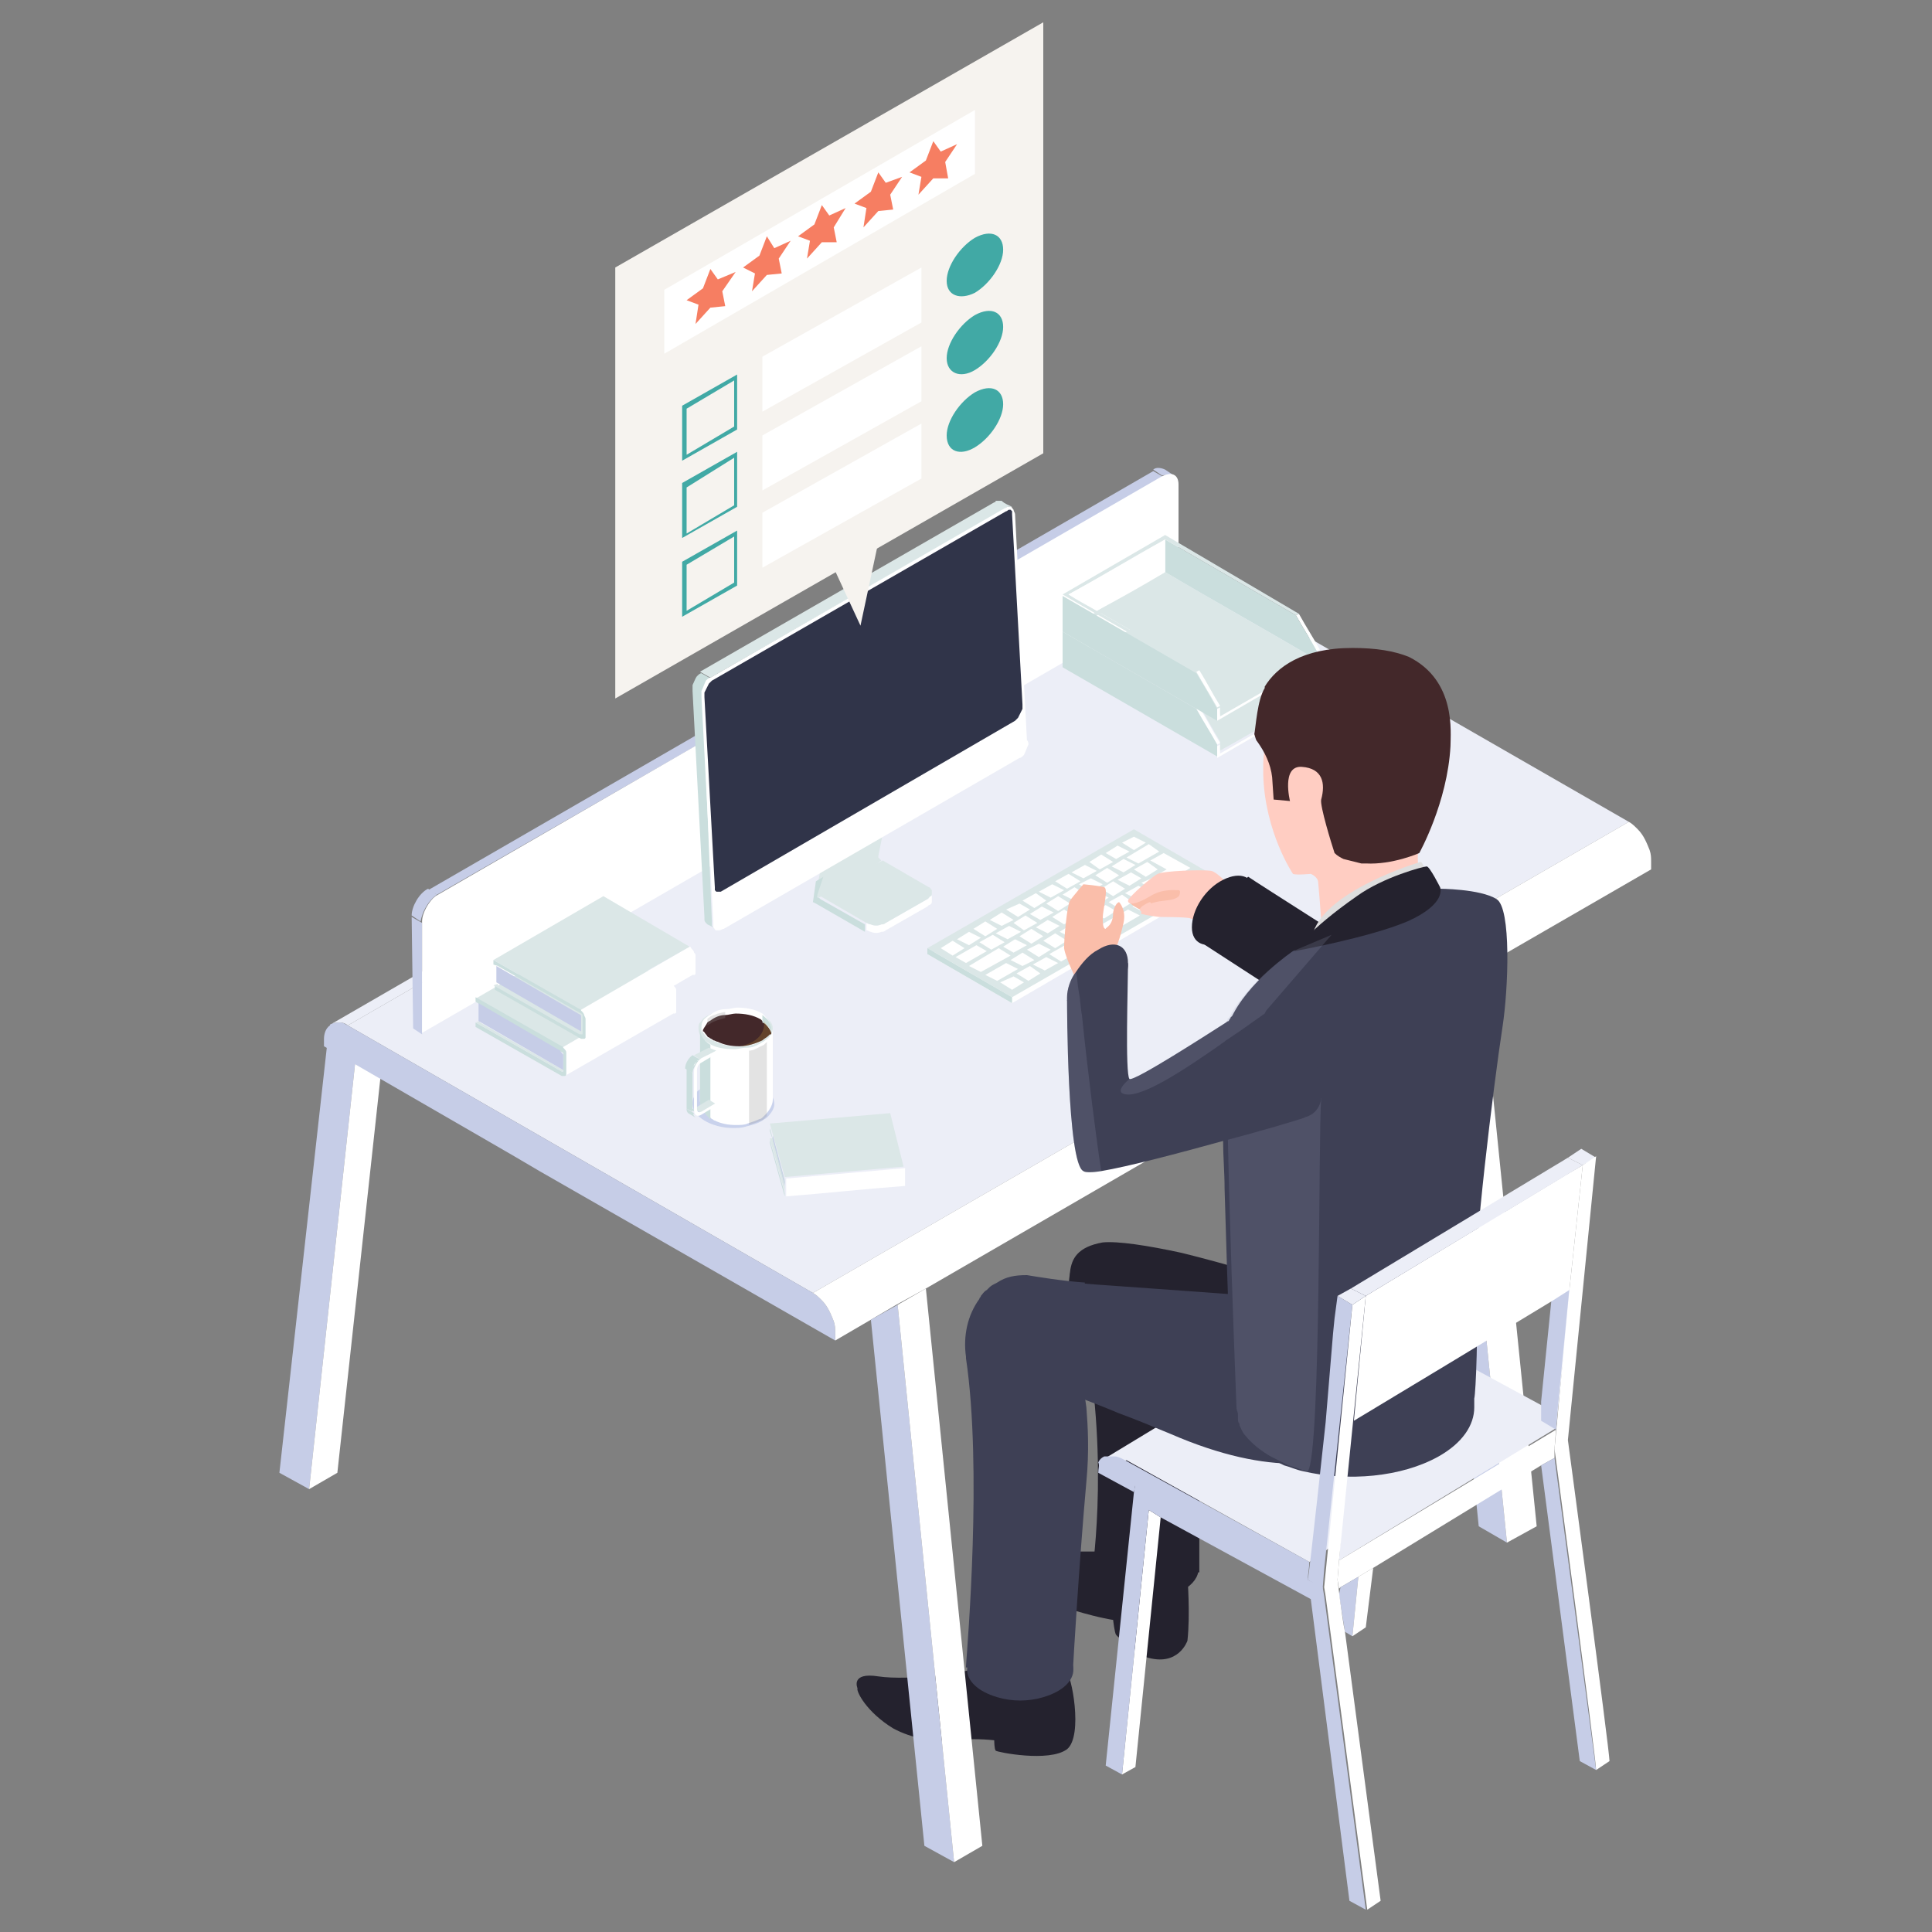 <?xml version="1.0" encoding="utf-8"?>
<!-- Generator: Adobe Illustrator 25.2.0, SVG Export Plug-In . SVG Version: 6.00 Build 0)  -->
<svg version="1.1" id="business" xmlns="http://www.w3.org/2000/svg" xmlns:xlink="http://www.w3.org/1999/xlink" x="0px" y="0px"
	 viewBox="0 0 130 130" style="enable-background:new 0 0 130 130;" xml:space="preserve">
<rect x="0" y="0" width="130" height="130" fill="#808080" stroke="none"/>
<style type="text/css">
	.st0{fill:#F6F3EF;}
	.st1{fill:#41A9A5;}
	.st2{fill:#FFFFFF;}
	.st3{fill:#F67E62;}
	.st4{fill:#ECEEF7;}
	.st5{fill:#DBE7E7;}
	.st6{fill:#CADEDD;}
	.st7{fill:#C6CDE7;}
	.st8{enable-background:new    ;}
	.st9{fill:#303449;}
	.st10{opacity:0.15;fill:#002FAE;}
	.st11{fill:#43282A;}
	.st12{opacity:0.25;fill:#C59637;}
	.st13{opacity:0.25;fill:#909090;}
	.st14{fill:#FABEAA;}
	.st15{fill:#FFCDC2;}
	.st16{fill:#24222E;}
	.st17{fill:#3E4055;}
	.st18{fill:#DEDEDE;}
	.st19{opacity:0.184;fill:#9B9DBC;}
</style>
<g>
	<g>
		<g>
			<polygon class="st0" points="41.4,47 70.2,30.5 70.2,1.5 41.4,18 			"/>
			<g>
				<path class="st1" d="M65.6,19.7L65.6,19.7c1-0.6,1.9-1.9,1.9-2.9l0,0c0-1-0.8-1.4-1.9-0.8l0,0c-1,0.6-1.9,1.9-1.9,2.9l0,0
					C63.7,19.9,64.6,20.2,65.6,19.7z"/>
				<path class="st1" d="M49.4,25.6v3.1l-3.2,1.9v-3.1L49.4,25.6L49.4,25.6z M49.6,25.2l-3.7,2.1V31l3.7-2.1V25.2L49.6,25.2z"/>
				<polygon class="st2" points="51.3,27.7 62,21.7 62,18 51.3,24 				"/>
			</g>
			<g>
				<path class="st1" d="M65.6,24.9L65.6,24.9c1-0.6,1.9-1.9,1.9-2.9l0,0c0-1-0.8-1.4-1.9-0.8l0,0c-1,0.6-1.9,1.9-1.9,2.9v0
					C63.7,25.1,64.6,25.5,65.6,24.9z"/>
				<path class="st1" d="M49.4,30.8V34l-3.2,1.9v-3.1L49.4,30.8L49.4,30.8z M49.6,30.4l-3.7,2.1v3.7l3.7-2.1V30.4L49.6,30.4z"/>
				<polygon class="st2" points="51.3,33 62,27 62,23.3 51.3,29.3 				"/>
			</g>
			<g>
				<path class="st1" d="M65.6,30.1L65.6,30.1c1-0.6,1.9-1.9,1.9-2.9l0,0c0-1-0.8-1.4-1.9-0.8l0,0c-1,0.6-1.9,1.9-1.9,2.9l0,0
					C63.7,30.4,64.6,30.7,65.6,30.1z"/>
				<path class="st1" d="M49.4,36.1v3.1l-3.2,1.9v-3.1L49.4,36.1L49.4,36.1z M49.6,35.7l-3.7,2.1v3.7l3.7-2.1V35.7L49.6,35.7z"/>
				<polygon class="st2" points="51.3,38.2 62,32.2 62,28.5 51.3,34.5 				"/>
			</g>
		</g>
		<g>
			<polygon class="st2" points="44.7,23.8 65.6,11.7 65.6,7.4 44.7,19.5 			"/>
			<g>
				<polygon class="st3" points="62.8,9.5 62.3,10.8 61.2,11.6 62,11.9 61.8,13.1 62.8,12 63.8,12 63.6,10.9 64.4,9.7 63.3,10.2 
									"/>
				<polygon class="st3" points="59.1,11.6 58.6,12.9 57.5,13.7 58.3,14 58.1,15.3 59.1,14.2 60.1,14.1 59.9,13.1 60.7,11.9 
					59.6,12.3 				"/>
				<polygon class="st3" points="55.3,13.8 54.8,15.1 53.7,15.9 54.5,16.2 54.3,17.4 55.3,16.3 56.3,16.3 56.1,15.3 56.9,14 
					55.8,14.5 				"/>
				<polygon class="st3" points="51.6,15.9 51.1,17.2 50,18 50.8,18.4 50.6,19.6 51.6,18.5 52.6,18.4 52.4,17.4 53.2,16.2 
					52.1,16.7 				"/>
				<polygon class="st3" points="47.8,18.1 47.3,19.4 46.2,20.2 47,20.5 46.8,21.8 47.8,20.7 48.8,20.6 48.6,19.6 49.5,18.3 
					48.3,18.8 				"/>
			</g>
		</g>
	</g>
	<polygon class="st4" points="23.4,69 54.7,87 109.6,55.3 78.3,37.3 	"/>
	<g>
		<polygon class="st2" points="62.4,64.2 82,59.1 82,59.4 68.1,67.5 		"/>
		<polygon class="st5" points="62.4,63.8 76.3,55.8 82,59.1 68.1,67.1 		"/>
		<g>
			<polygon class="st2" points="77.1,56.7 76.3,57.2 75.5,56.7 76.3,56.3 			"/>
		</g>
		<g>
			<polygon class="st2" points="76,57.3 75.1,57.8 74.4,57.4 75.2,56.9 			"/>
		</g>
		<g>
			<polygon class="st2" points="74.9,58 74,58.5 73.3,58 74.1,57.5 			"/>
		</g>
		<g>
			<polygon class="st2" points="73.8,58.6 72.9,59.1 72.1,58.7 73,58.2 			"/>
		</g>
		<g>
			<polygon class="st2" points="72.7,59.3 71.8,59.8 71,59.3 71.9,58.8 			"/>
		</g>
		<g>
			<polygon class="st2" points="71.6,59.9 70.7,60.4 69.9,60 70.8,59.5 			"/>
		</g>
		<g>
			<polygon class="st2" points="70.4,60.6 69.6,61.1 68.8,60.6 69.7,60.1 			"/>
		</g>
		<g>
			<polygon class="st2" points="69.3,61.2 68.5,61.7 67.7,61.2 68.6,60.8 			"/>
		</g>
		<g>
			<polygon class="st2" points="68.2,61.9 67.4,62.3 66.6,61.9 67.4,61.4 			"/>
		</g>
		<g>
			<polygon class="st2" points="67.1,62.5 66.3,63 65.5,62.5 66.3,62 			"/>
		</g>
		<g>
			<polygon class="st2" points="66,63.1 65.2,63.6 64.4,63.2 65.2,62.7 			"/>
		</g>
		<g>
			<polygon class="st2" points="64.9,63.8 64.1,64.3 63.3,63.8 64.1,63.3 			"/>
		</g>
		<g>
			<polygon class="st2" points="78,57.3 76.6,58.1 75.8,57.7 77.3,56.8 			"/>
		</g>
		<g>
			<polygon class="st2" points="76.4,58.2 75.6,58.7 74.8,58.3 75.6,57.8 			"/>
		</g>
		<g>
			<polygon class="st2" points="75.3,58.9 74.5,59.4 73.7,58.9 74.5,58.4 			"/>
		</g>
		<g>
			<polygon class="st2" points="74.2,59.5 73.4,60 72.6,59.5 73.4,59.1 			"/>
		</g>
		<g>
			<polygon class="st2" points="73.1,60.2 72.3,60.6 71.5,60.2 72.3,59.7 			"/>
		</g>
		<g>
			<polygon class="st2" points="72,60.8 71.2,61.3 70.4,60.8 71.2,60.3 			"/>
		</g>
		<g>
			<polygon class="st2" points="70.9,61.4 70,61.9 69.3,61.5 70.1,61 			"/>
		</g>
		<g>
			<polygon class="st2" points="69.8,62.1 68.9,62.6 68.2,62.1 69,61.6 			"/>
		</g>
		<g>
			<polygon class="st2" points="68.7,62.7 67.8,63.2 67,62.8 67.9,62.3 			"/>
		</g>
		<g>
			<polygon class="st2" points="67.6,63.4 66.7,63.9 65.9,63.4 66.8,62.9 			"/>
		</g>
		<g>
			<polygon class="st2" points="77.9,58.5 77.1,59 76.3,58.5 77.2,58 			"/>
		</g>
		<g>
			<polygon class="st2" points="80.1,58.4 78.6,59.3 77.8,58.9 78.5,58.5 77.4,57.9 78.3,57.4 			"/>
		</g>
		<g>
			<polygon class="st2" points="81.1,59 80.3,59.5 79.5,59.1 80.3,58.6 			"/>
		</g>
		<g>
			<polygon class="st2" points="78.5,59.4 77.6,59.9 76.8,59.4 77.7,59 			"/>
		</g>
		<g>
			<polygon class="st2" points="80,59.7 79.2,60.2 78.4,59.7 79.2,59.2 			"/>
		</g>
		<g>
			<polygon class="st2" points="76.8,59.1 76,59.6 75.2,59.2 76.1,58.7 			"/>
		</g>
		<g>
			<polygon class="st2" points="77.4,60 76.5,60.5 75.7,60.1 76.6,59.6 			"/>
		</g>
		<g>
			<polygon class="st2" points="78.9,60.3 78.1,60.8 77.3,60.3 78.1,59.9 			"/>
		</g>
		<g>
			<polygon class="st2" points="75.7,59.8 74.9,60.3 74.1,59.8 74.9,59.3 			"/>
		</g>
		<g>
			<polygon class="st2" points="76.2,60.7 75.4,61.2 74.6,60.7 75.5,60.2 			"/>
		</g>
		<g>
			<polygon class="st2" points="77.8,61 77,61.4 76.2,61 77,60.5 			"/>
		</g>
		<g>
			<polygon class="st2" points="74.6,60.4 73.8,60.9 73,60.4 73.8,60 			"/>
		</g>
		<g>
			<polygon class="st2" points="73.5,61.1 72.7,61.5 71.9,61.1 72.7,60.6 			"/>
		</g>
		<g>
			<polygon class="st2" points="72.4,61.7 71.6,62.2 70.8,61.7 71.6,61.2 			"/>
		</g>
		<g>
			<polygon class="st2" points="71.3,62.3 70.5,62.8 69.7,62.4 70.5,61.9 			"/>
		</g>
		<g>
			<polygon class="st2" points="70.2,63 69.4,63.5 68.6,63 69.4,62.5 			"/>
		</g>
		<g>
			<polygon class="st2" points="75.1,61.3 74.3,61.8 73.5,61.4 74.4,60.9 			"/>
		</g>
		<g>
			<polygon class="st2" points="74,62 73.2,62.5 72.4,62 73.3,61.5 			"/>
		</g>
		<g>
			<polygon class="st2" points="72.9,62.6 72.1,63.1 71.3,62.7 72.1,62.2 			"/>
		</g>
		<g>
			<polygon class="st2" points="71.8,63.3 71,63.8 70.2,63.3 71,62.8 			"/>
		</g>
		<g>
			<polygon class="st2" points="70.7,63.9 69.9,64.4 69.1,63.9 69.9,63.5 			"/>
		</g>
		<g>
			<polygon class="st2" points="76.7,61.6 71.4,64.7 70.6,64.2 75.9,61.2 			"/>
		</g>
		<g>
			<polygon class="st2" points="69.1,63.6 68.2,64.1 67.5,63.7 68.3,63.2 			"/>
		</g>
		<g>
			<polygon class="st2" points="69.6,64.6 68.8,65 68,64.6 68.8,64.1 			"/>
		</g>
		<g>
			<polygon class="st2" points="71.2,64.8 70.3,65.3 69.5,64.9 70.4,64.4 			"/>
		</g>
		<g>
			<polygon class="st2" points="68,64.3 66,65.4 65.2,65 67.2,63.8 			"/>
		</g>
		<g>
			<polygon class="st2" points="68.5,65.2 67.1,66 66.3,65.6 67.7,64.8 			"/>
		</g>
		<g>
			<polygon class="st2" points="70,65.5 69.2,66 68.4,65.5 69.3,65 			"/>
		</g>
		<g>
			<polygon class="st2" points="68.9,66.1 68.1,66.6 67.3,66.1 68.2,65.7 			"/>
		</g>
		<g>
			<polygon class="st2" points="66.4,64 65,64.8 64.3,64.4 65.7,63.6 			"/>
		</g>
		<polygon class="st6" points="68.1,67.5 68.1,67.1 62.4,63.8 62.4,64.2 		"/>
	</g>
	<polygon class="st7" points="22,70.4 18.8,99.1 20.8,100.2 23.9,71.5 	"/>
	<polygon class="st2" points="23.9,71.5 20.8,100.2 22.7,99.1 25.6,72.5 	"/>
	<path class="st7" d="M21.8,69.9v0.5l10.9,6.3l1.9,1.1l1.7,1l19.9,11.4v-0.5c0-0.3,0-0.5-0.1-0.8c-0.2-0.5-0.4-1-0.8-1.4
		c-0.2-0.2-0.4-0.4-0.6-0.5L23.4,69c-0.2-0.1-0.3-0.2-0.5-0.2c-0.2,0-0.4,0-0.6,0.1c-0.1,0-0.1,0.1-0.1,0.1
		C21.9,69.2,21.8,69.6,21.8,69.9z"/>
	<path class="st4" d="M77.2,37.2C58.9,47.8,40.6,58.3,22.3,68.9c0.2-0.1,0.4-0.1,0.6-0.1c0.2,0,0.4,0.1,0.5,0.2l54.9-31.7
		c-0.1,0-0.2-0.1-0.3-0.1c-0.2-0.1-0.4-0.1-0.6-0.1C77.4,37.1,77.3,37.1,77.2,37.2z"/>
	<polygon class="st7" points="97.6,66.3 95.9,67.3 99.5,102.7 101.4,103.8 	"/>
	<polygon class="st2" points="97.6,66.3 101.4,103.8 103.4,102.7 99.6,65.2 	"/>
	<path class="st2" d="M109.6,55.3c0.2,0.1,0.4,0.3,0.6,0.5c0.4,0.4,0.6,0.9,0.8,1.4c0.1,0.3,0.1,0.5,0.1,0.8v0.5l-11.6,6.7l-2,1.1
		l-1.7,1L62.3,86.7l-2,1.1l-1.7,1l-2.4,1.4v-0.5c0-0.3,0-0.5-0.1-0.8c-0.2-0.5-0.4-1-0.8-1.4c-0.2-0.2-0.4-0.4-0.6-0.5L109.6,55.3z"
		/>
	<g>
		<g class="st8">
			<g>
				<path class="st7" d="M79,32c0,0-0.6-0.4-0.6-0.4c-0.2-0.1-0.6-0.2-0.8,0l0.6,0.4C78.4,31.9,79,32.1,79,32z"/>
			</g>
			<g>
				<polygon class="st7" points="28.4,62.1 27.7,61.7 27.8,69.2 28.4,69.6 				"/>
			</g>
			<g>
				<polygon class="st7" points="78.3,32.1 77.6,31.7 28.8,59.9 29.4,60.2 				"/>
			</g>
			<g>
				<path class="st2" d="M29.3,60.3c-0.4,0.3-0.9,1.1-0.9,1.7l0,7.5l50.9-29.4l0-7.5c0-0.7-0.5-0.9-1.2-0.5L29.3,60.3z"/>
			</g>
			<g>
				<path class="st7" d="M29.4,60.2l-0.6-0.4c-0.6,0.3-1.1,1.2-1.1,1.8l0.6,0.4C28.4,61.4,28.8,60.6,29.4,60.2z"/>
			</g>
		</g>
	</g>
	<g>
		<path class="st5" d="M68.1,34.1c-0.1,0-0.2,0-0.2,0c-0.1,0-0.2,0-0.2,0.1c0,0,0,0,0,0L47.8,45.6l-0.7-0.4l19.8-11.4
			c0,0,0.1,0,0.1-0.1c0.1,0,0.2,0,0.3,0c0,0,0.1,0,0.1,0c0,0,0,0,0,0C67.6,33.9,67.9,34,68.1,34.1z"/>
		<path class="st5" d="M59.3,57.9C59.3,57.9,59.3,58,59.3,57.9l-0.4,0.3l-3.8,2.2c0,0,0,0-0.1-0.1c0,0-0.1-0.1-0.1-0.1
			c0,0,0-0.1,0-0.1l0.3-1.5l3.7-2.2l0.5-0.3l-0.3,1.5c0,0,0,0.1,0,0.1C59.2,57.8,59.3,57.9,59.3,57.9z"/>
		<path class="st6" d="M48.2,62.5c-0.2-0.1-0.4-0.2-0.6-0.3c0,0,0,0,0,0c0,0,0,0,0,0c0,0-0.1-0.1-0.1-0.1c0,0-0.1-0.1-0.1-0.2
			c0-0.1,0-0.2,0-0.2l-0.8-15.2c0-0.1,0-0.2,0-0.4c0.1-0.2,0.2-0.5,0.3-0.6c0.1-0.1,0.2-0.2,0.3-0.2l0.7,0.4
			c-0.1,0.1-0.2,0.1-0.3,0.2c-0.2,0.2-0.3,0.4-0.3,0.7c0,0.1,0,0.2,0,0.4L47.9,62c0,0,0,0.1,0,0.1c0,0.1,0,0.1,0,0.2
			C48,62.4,48.1,62.5,48.2,62.5z"/>
		<path class="st6" d="M58.2,62.2v0.5l-3.3-1.9l0,0l-0.2-0.1c0,0,0,0,0,0c0,0,0,0,0,0c0,0,0,0,0,0c0,0,0,0,0,0c0,0,0,0,0,0
			c0,0,0,0,0,0c0,0,0,0,0,0l0.2-1.4l0.5-0.3L55,60.2c0,0,0,0.1,0,0.1c0,0.1,0,0.1,0.1,0.1c0,0,0,0,0.1,0.1L58.2,62.2z"/>
		<path class="st2" d="M62.7,60.1v0.5c0,0,0,0.1,0,0.1c0,0.1-0.1,0.2-0.2,0.2c0,0-0.1,0.1-0.1,0.1l-2.8,1.6
			c-0.1,0.1-0.2,0.1-0.3,0.1c-0.2,0.1-0.5,0.1-0.7,0c-0.1,0-0.2-0.1-0.3-0.1v-0.5c0.1,0.1,0.2,0.1,0.3,0.1c0.2,0.1,0.5,0.1,0.7,0
			c0.1,0,0.2-0.1,0.3-0.1l2.8-1.6c0.1,0,0.1-0.1,0.2-0.2c0,0,0,0,0,0C62.7,60.3,62.7,60.2,62.7,60.1z"/>
		<path class="st5" d="M62.7,60.1c0,0.1,0,0.2-0.1,0.2c0,0,0,0,0,0c-0.1,0.1-0.1,0.1-0.2,0.2l-2.8,1.6c-0.1,0.1-0.2,0.1-0.3,0.1
			c-0.2,0.1-0.5,0.1-0.7,0c-0.1,0-0.2-0.1-0.3-0.1l-3.1-1.8l3.8-2.2l0.4-0.2l3.1,1.8c0.1,0,0.1,0.1,0.2,0.2
			C62.7,60,62.7,60.1,62.7,60.1z"/>
		<path class="st2" d="M69.2,50.1c-0.1,0.2-0.2,0.5-0.3,0.7c-0.1,0.1-0.2,0.2-0.3,0.2L48.7,62.5c-0.1,0-0.2,0.1-0.3,0.1
			c-0.1,0-0.2,0-0.2,0c0,0,0,0,0,0c-0.1,0-0.1-0.1-0.2-0.2c0-0.1,0-0.1,0-0.2c0,0,0-0.1,0-0.1l-0.8-15.2c0-0.1,0-0.2,0-0.4
			c0.1-0.2,0.2-0.5,0.3-0.7c0.1-0.1,0.2-0.2,0.3-0.2l19.8-11.4c0,0,0,0,0,0c0.1,0,0.1-0.1,0.2-0.1c0.1,0,0.2,0,0.2,0c0,0,0,0,0,0
			c0.1,0,0.1,0.1,0.2,0.2c0,0.1,0.1,0.2,0.1,0.3l0.8,15.2C69.2,49.9,69.2,50,69.2,50.1z"/>
		<path class="st9" d="M48.3,60c0,0-0.1,0-0.1,0c0,0-0.1-0.1-0.1-0.1c0,0,0-0.1,0-0.1c0,0,0-0.1,0-0.1l-0.7-12.8c0-0.1,0-0.2,0-0.3
			c0.1-0.2,0.2-0.4,0.3-0.6c0.1-0.1,0.1-0.1,0.2-0.2l19.8-11.4c0.1,0,0.1-0.1,0.2-0.1c0,0,0,0,0,0c0.1,0,0.1,0,0.1,0
			c0,0,0.1,0.1,0.1,0.1c0,0.1,0,0.1,0,0.2l0.7,12.8c0,0.1,0,0.2,0,0.3c-0.1,0.2-0.2,0.4-0.3,0.6c-0.1,0.1-0.1,0.1-0.2,0.2L48.5,60
			C48.4,60,48.4,60,48.3,60L48.3,60z"/>
	</g>
	<g>
		<path class="st2" d="M88.8,46.2V47l-6.9,4v-0.8l0.2-0.1c0,0.2,0,0.4,0,0.6c2.1-1.2,4.3-2.5,6.5-3.7v-0.6L88.8,46.2z"/>
		<path class="st2" d="M88.8,46.2l-0.2,0.1c-0.5-0.9-0.9-1.5-1.4-2.4l0.2-0.1C87.9,44.6,88.3,45.3,88.8,46.2z"/>
		<path class="st6" d="M88.6,46.3v0.6c-3.4-2-6.8-3.9-10.2-5.9c0-0.7,0-1.4,0-2.2l8.8,5.1C87.7,44.8,88.1,45.4,88.6,46.3z"/>
		<path class="st5" d="M88.6,46.8c-2.2,1.2-4.3,2.5-6.5,3.7c0-0.2,0-0.4,0-0.6c-0.5-0.8-0.9-1.6-1.4-2.4c-2.3-1.3-4.6-2.7-6.9-4
			c1.5-0.9,3.1-1.8,4.6-2.6C81.8,42.9,85.2,44.9,88.6,46.8z"/>
		<path class="st5" d="M87.4,43.8l-0.2,0.1l-8.8-5.1c-2.2,1.2-4.3,2.5-6.5,3.7c0.6,0.4,1.2,0.7,1.9,1.1c2.3,1.3,4.6,2.7,6.9,4
			l-0.2,0.1l-9-5.2l6.9-4L87.4,43.8z"/>
		<path class="st2" d="M80.7,47.6c0.5,0.8,0.9,1.6,1.4,2.4l-0.2,0.1c-0.5-0.9-0.9-1.5-1.4-2.4L80.7,47.6z"/>
		<path class="st6" d="M81.9,50.1v0.8l-10.4-6v-2.4l9,5.2C81,48.6,81.4,49.2,81.9,50.1z"/>
		<path class="st2" d="M78.4,38.8c0,0.7,0,1.4,0,2.2c-1.5,0.9-3.1,1.8-4.6,2.6c-0.6-0.4-1.2-0.7-1.9-1.1
			C74.1,41.3,76.2,40,78.4,38.8z"/>
	</g>
	<g>
		<path class="st2" d="M88.8,43.7v0.8l-6.9,4v-0.8l0.2-0.1c0,0.2,0,0.4,0,0.6c2.1-1.2,4.3-2.5,6.5-3.7v-0.6L88.8,43.7z"/>
		<path class="st2" d="M88.8,43.7l-0.2,0.1c-0.5-0.9-0.9-1.5-1.4-2.4l0.2-0.1C87.9,42.2,88.3,42.8,88.8,43.7z"/>
		<path class="st6" d="M88.6,43.8v0.6c-3.4-2-6.8-3.9-10.2-5.9c0-0.7,0-1.4,0-2.2l8.8,5.1C87.7,42.3,88.1,42.9,88.6,43.8z"/>
		<path class="st5" d="M88.6,44.4c-2.2,1.2-4.3,2.5-6.5,3.7c0-0.2,0-0.4,0-0.6c-0.5-0.8-0.9-1.6-1.4-2.4c-2.3-1.3-4.6-2.7-6.9-4
			c1.5-0.9,3.1-1.8,4.6-2.6C81.8,40.5,85.2,42.4,88.6,44.4z"/>
		<path class="st5" d="M87.4,41.3l-0.2,0.1l-8.8-5.1c-2.2,1.2-4.3,2.5-6.5,3.7c0.6,0.4,1.2,0.7,1.9,1.1c2.3,1.3,4.6,2.7,6.9,4
			l-0.2,0.1l-9-5.2l6.9-4L87.4,41.3z"/>
		<path class="st2" d="M80.7,45.1c0.5,0.8,0.9,1.6,1.4,2.4l-0.2,0.1c-0.5-0.9-0.9-1.5-1.4-2.4L80.7,45.1z"/>
		<path class="st6" d="M81.9,47.7v0.8l-10.4-6v-2.4l9,5.2C81,46.1,81.4,46.8,81.9,47.7z"/>
		<path class="st2" d="M78.4,36.3c0,0.7,0,1.4,0,2.2c-1.5,0.9-3.1,1.8-4.6,2.6c-0.6-0.4-1.2-0.7-1.9-1.1
			C74.1,38.8,76.2,37.6,78.4,36.3z"/>
	</g>
	<g>
		<path class="st2" d="M45.5,66.9v1.1c0,0,0,0,0,0.1c0,0,0,0.1-0.1,0.1c0,0,0,0-0.1,0L38,72.4c0,0,0.1-0.1,0.1-0.1c0,0,0-0.1,0-0.1
			v-1.1c0-0.1,0-0.1,0-0.2c0-0.1-0.1-0.2-0.2-0.3c0,0-0.1-0.1-0.1-0.1l7.4-4.3c0.1,0,0.1,0.1,0.1,0.1c0.1,0.1,0.2,0.2,0.2,0.3
			C45.5,66.8,45.5,66.8,45.5,66.9z"/>
		<polygon class="st5" points="45.2,66.2 37.8,70.5 32,67.2 39.4,62.9 		"/>
		<path class="st6" d="M38.1,71.1v1.1c0,0,0,0.1,0,0.1c0,0,0,0.1-0.1,0.1c0,0,0,0,0,0c0,0,0,0,0,0c-0.1,0-0.2,0-0.2,0L32,69.1v-0.3
			l5.8,3.3c0,0,0,0,0,0c0,0,0,0,0.1,0c0,0,0,0,0-0.1V71c0,0,0,0,0-0.1c0,0,0-0.1-0.1-0.1c0,0,0,0,0,0l-5.5-3.2L32,67.4v-0.3l5.8,3.3
			c0.1,0,0.1,0.1,0.1,0.1c0.1,0.1,0.2,0.2,0.2,0.3C38.1,71,38.1,71.1,38.1,71.1z"/>
		<path class="st5" d="M37.9,72L37.9,72C37.9,72.1,37.9,72.1,37.9,72c0,0.1-0.1,0.1-0.1,0.1c0,0,0,0,0,0L32,68.8l0.3-0.1v0.1
			L37.9,72z"/>
		<path class="st7" d="M37.9,71v1l-5.7-3.3v-1.2l5.5,3.2c0,0,0,0,0,0C37.8,70.9,37.9,70.9,37.9,71C37.9,71,37.9,71,37.9,71z"/>
	</g>
	<g>
		<path class="st2" d="M60.9,79.1v0.5c0,0,0,0,0,0.1c0,0,0,0,0,0.1c0,0,0,0,0,0c0,0,0,0,0,0c-2.7,0.2-5.4,0.5-8,0.7c0,0,0,0,0,0
			c0,0,0,0,0,0c0,0,0,0,0,0c0,0,0,0,0,0c0,0,0,0,0-0.1c0,0,0,0,0-0.1v-0.5c0,0,0-0.1,0-0.1c0-0.1,0-0.2,0-0.3c0,0,0-0.1,0-0.1l8-0.7
			c0,0,0,0.1,0,0.1c0,0.1,0,0.2,0,0.3C60.9,79,60.9,79,60.9,79.1z"/>
		<polygon class="st5" points="60.8,78.5 52.8,79.2 51.8,75.6 59.9,74.9 		"/>
		<path class="st5" d="M52.8,79.8v0.4c0,0,0,0,0,0c0,0,0,0,0,0c0,0,0,0,0,0c0,0,0,0,0,0c0,0,0,0,0,0c0,0,0,0,0,0c0,0,0,0,0,0
			c0,0,0,0,0,0c0,0,0,0,0,0c0,0,0,0,0,0l-1-3.6l0.2,0v0.1L52.8,79.8z"/>
		<path class="st7" d="M52.8,79.6v0.2L52,76.7v-0.3l0.8,3c0,0,0,0,0,0C52.8,79.5,52.8,79.6,52.8,79.6C52.8,79.6,52.8,79.6,52.8,79.6
			z"/>
		<path class="st6" d="M52.8,79.8v0.5c0,0,0,0,0,0.1c0,0,0,0,0,0.1c0,0,0,0,0,0c0,0,0,0,0,0c0,0,0,0,0,0c0,0,0,0,0,0h0c0,0,0,0,0,0
			c0,0,0,0,0,0c0,0,0,0,0,0c0,0,0,0,0,0l-1-3.6v-0.2l1,3.6c0,0,0,0,0,0c0,0,0,0,0,0c0,0,0,0,0,0c0,0,0,0,0,0c0,0,0,0,0,0
			c0,0,0,0,0,0c0,0,0,0,0,0c0,0,0,0,0,0c0,0,0,0,0,0c0,0,0,0,0,0v-0.5c0,0,0,0,0,0c0,0,0-0.1,0-0.1c0,0,0,0,0,0l-0.8-3l-0.2-0.6
			v-0.2l1,3.6c0,0,0,0.1,0,0.1c0,0.1,0,0.2,0,0.3C52.8,79.7,52.8,79.7,52.8,79.8z"/>
	</g>
	<g>
		<path class="st2" d="M46.8,64.3v1.1c0,0,0,0,0,0.1c0,0,0,0.1-0.1,0.1c0,0,0,0-0.1,0l-7.4,4.3c0,0,0.1-0.1,0.1-0.1c0,0,0-0.1,0-0.1
			v-1.1c0-0.1,0-0.1,0-0.2c0-0.1-0.1-0.2-0.2-0.3c0,0-0.1-0.1-0.1-0.1l7.4-4.3c0.1,0,0.1,0.1,0.1,0.1c0.1,0.1,0.2,0.2,0.2,0.3
			C46.8,64.2,46.8,64.2,46.8,64.3z"/>
		<polygon class="st5" points="46.4,63.7 39,67.9 33.2,64.6 40.6,60.3 		"/>
		<path class="st6" d="M39.4,68.6v1.1c0,0,0,0.1,0,0.1c0,0,0,0.1-0.1,0.1c0,0,0,0,0,0c0,0,0,0,0,0c-0.1,0-0.2,0-0.2,0l-5.8-3.3v-0.3
			l5.8,3.3c0,0,0,0,0,0c0,0,0,0,0.1,0c0,0,0,0,0-0.1v-1.1c0,0,0,0,0-0.1c0,0,0-0.1-0.1-0.1c0,0,0,0,0,0L33.5,65l-0.3-0.1v-0.3
			l5.8,3.3c0.1,0,0.1,0.1,0.1,0.1c0.1,0.1,0.2,0.2,0.2,0.3C39.4,68.5,39.4,68.5,39.4,68.6z"/>
		<path class="st5" d="M39.1,69.5L39.1,69.5C39.1,69.5,39.1,69.5,39.1,69.5c0,0.1-0.1,0.1-0.1,0.1c0,0,0,0,0,0l-5.8-3.3l0.3-0.1v0.1
			L39.1,69.5z"/>
		<path class="st7" d="M39.1,68.4v1l-5.7-3.3V65l5.5,3.2c0,0,0,0,0,0C39.1,68.3,39.1,68.3,39.1,68.4C39.1,68.4,39.1,68.4,39.1,68.4z
			"/>
	</g>
	<g>
		<path class="st10" d="M52.1,74.3c0,0.3-0.2,0.6-0.5,0.9c-0.1,0.1-0.2,0.1-0.3,0.2c-0.3,0.2-0.7,0.3-1.1,0.4
			c-0.3,0.1-0.6,0.1-0.9,0.1c-0.7,0-1.4-0.2-1.9-0.5c-0.5-0.3-0.8-0.7-0.8-1.1c0-0.2,0-0.3,0.1-0.5c0-0.1,0.1-0.1,0.1-0.2
			c0.1-0.2,0.3-0.3,0.6-0.5c0.5-0.3,1.2-0.5,1.9-0.5c0.7,0,1.4,0.2,1.9,0.5C51.9,73.5,52.1,73.9,52.1,74.3z"/>
		<g>
			<g>
				<g>
					<g>
						<g>
							<path class="st2" d="M52,74c0,0.4-0.3,0.8-0.5,1c-0.1,0.1-0.2,0.2-0.2,0.2s-0.1,0.1-0.2,0.1c-0.2,0.1-0.5,0.2-0.8,0.3
								c-0.2,0.1-0.5,0.1-0.8,0.1c-0.5,0-1-0.1-1.4-0.3c-0.1,0-0.1-0.1-0.2-0.1c0,0-0.1-0.1-0.1-0.1c0,0-0.1,0-0.1-0.1c0,0,0,0,0,0
								c-0.5-0.4-0.6-1-0.6-1h0c0-0.1,0-0.1,0-0.2v-4.8h1.6c0.3-0.1,0.5-0.1,0.8-0.1c0.3,0,0.6,0,0.8,0.1H52V74z"/>
							<path class="st5" d="M52,69.2c0,0.3-0.2,0.6-0.5,0.8c-0.1,0.1-0.2,0.1-0.3,0.2c-0.3,0.2-0.6,0.3-1,0.3
								c-0.3,0-0.5,0.1-0.8,0.1c-0.6,0-1.3-0.1-1.7-0.4c-0.5-0.3-0.7-0.6-0.7-1c0-0.1,0-0.3,0.1-0.4c0,0,0.1-0.1,0.1-0.1
								c0.1-0.2,0.3-0.3,0.5-0.4c0.5-0.3,1.1-0.4,1.7-0.4c0.6,0,1.3,0.1,1.7,0.4C51.8,68.5,52,68.9,52,69.2z"/>
							<path class="st2" d="M51.9,69.2c0,0,0,0.1,0,0.1c0,0,0,0.1,0,0.1c0,0,0,0,0,0c0,0,0,0,0,0c0,0.1-0.1,0.1-0.1,0.2
								c0,0-0.1,0.1-0.1,0.1c-0.1,0.1-0.3,0.2-0.4,0.3c-0.4,0.3-1,0.4-1.7,0.4c-0.5,0-1-0.1-1.4-0.3c-0.1,0-0.2-0.1-0.3-0.1
								c-0.1-0.1-0.2-0.1-0.3-0.2c-0.1,0-0.1-0.1-0.2-0.2c-0.1-0.1-0.1-0.2-0.2-0.2c0,0,0-0.1,0-0.1c0,0,0-0.1,0-0.1
								c0,0,0-0.1,0-0.1c0-0.3,0.1-0.5,0.4-0.7c0.1-0.1,0.2-0.1,0.3-0.2c0.3-0.2,0.6-0.3,1-0.3c0.2,0,0.5-0.1,0.7-0.1
								c0.6,0,1.2,0.1,1.7,0.4C51.7,68.6,51.9,68.9,51.9,69.2z"/>
							<path class="st11" d="M51.9,69.5C51.9,69.5,51.9,69.5,51.9,69.5C51.9,69.5,51.9,69.5,51.9,69.5
								C51.9,69.5,51.9,69.5,51.9,69.5c0,0.1,0,0.1-0.1,0.1c0,0,0,0,0,0c0,0,0,0,0,0c0,0,0,0,0,0c0,0-0.1,0.1-0.1,0.1
								c-0.1,0.1-0.3,0.2-0.4,0.3c-0.4,0.2-1,0.4-1.5,0.4c0,0-0.1,0-0.1,0c-0.5,0-1-0.1-1.4-0.3c-0.1,0-0.2-0.1-0.3-0.1
								c-0.1-0.1-0.2-0.1-0.3-0.2c-0.1,0-0.1-0.1-0.2-0.2c-0.1-0.1-0.1-0.2-0.2-0.2c0,0,0,0,0-0.1c0.1-0.2,0.2-0.3,0.3-0.5
								c0.1-0.1,0.2-0.1,0.3-0.2c0.3-0.2,0.6-0.3,0.9-0.3c0.2,0,0.5-0.1,0.7-0.1c0.6,0,1.2,0.1,1.7,0.4c0,0,0,0,0,0
								C51.6,69,51.8,69.2,51.9,69.5z"/>
						</g>
						<path class="st6" d="M51.9,69.2c0,0,0,0.1,0,0.1c0,0,0,0.1,0,0.1c-0.1-0.2-0.3-0.5-0.6-0.6c0,0,0,0,0,0v-0.5
							C51.7,68.6,51.9,68.9,51.9,69.2z"/>
					</g>
					<path class="st12" d="M51.9,69.5C51.9,69.5,51.9,69.5,51.9,69.5C51.9,69.5,51.9,69.5,51.9,69.5C51.9,69.5,51.9,69.5,51.9,69.5
						c0,0.1,0,0.1-0.1,0.1c0,0,0,0,0,0c0,0,0,0,0,0c0,0,0,0,0,0c0,0-0.1,0.1-0.1,0.1c-0.1,0.1-0.3,0.2-0.4,0.3
						c-0.4,0.2-1,0.4-1.5,0.4c1.9-0.4,1.6-1.7,1.6-1.7C51.6,69,51.8,69.2,51.9,69.5z"/>
				</g>
				<path class="st6" d="M47.8,70.3v5c0,0-0.1,0-0.1-0.1c0,0,0,0,0,0c-0.5-0.4-0.6-1-0.6-1h0c0-0.1,0-0.1,0-0.2v-4.8
					C47.1,69.6,47.3,70,47.8,70.3z"/>
				<path class="st13" d="M51.6,70.1v5c-0.1,0.1-0.2,0.2-0.2,0.2s-0.1,0.1-0.2,0.1c-0.2,0.1-0.5,0.2-0.8,0.3v-5.1
					c0.4-0.1,0.7-0.2,1-0.3C51.4,70.2,51.5,70.1,51.6,70.1z"/>
				<path class="st13" d="M48.8,68v0.5c-0.4,0.1-0.7,0.2-0.9,0.3c-0.1,0.1-0.2,0.1-0.3,0.2v-0.5c0.1-0.1,0.2-0.1,0.3-0.2
					C48.1,68.2,48.5,68.1,48.8,68z"/>
				<g>
					<path class="st2" d="M51.9,69.8c-0.1,0.2-0.3,0.3-0.5,0.5c-0.2,0.1-0.4,0.2-0.6,0.3c-0.2,0.1-0.4,0.1-0.6,0.1
						c-0.2,0-0.4,0-0.6,0c0.2,0,0.4,0,0.6-0.1c0.2,0,0.4-0.1,0.6-0.2c0.2-0.1,0.4-0.2,0.6-0.3c0.1-0.1,0.2-0.1,0.3-0.2
						C51.7,69.9,51.8,69.8,51.9,69.8z"/>
				</g>
				<g>
					<path class="st2" d="M47.4,68.7c0.1-0.1,0.2-0.3,0.4-0.4c0.2-0.1,0.3-0.2,0.5-0.2c0.2-0.1,0.3-0.1,0.5-0.1c0.2,0,0.4,0,0.5,0
						c-0.2,0-0.4,0-0.5,0.1c-0.2,0-0.4,0.1-0.5,0.1c-0.2,0.1-0.3,0.1-0.5,0.2C47.7,68.5,47.5,68.6,47.4,68.7z"/>
				</g>
			</g>
			<g>
				<g class="st8">
					<g>
						<polygon class="st5" points="47.2,74.9 46.7,74.6 47.7,74 48.2,74.3 						"/>
					</g>
					<g>
						<path class="st6" d="M46.9,74.9l-0.5-0.3c0.1,0,0.1,0,0.2,0l0.5,0.3C47.1,75,47,75,46.9,74.9z"/>
					</g>
					<g>
						<path class="st6" d="M46.8,75.2l-0.5-0.3c-0.1-0.1-0.1-0.2-0.1-0.3l0.5,0.3C46.6,75,46.7,75.1,46.8,75.2z"/>
					</g>
					<g>
						<polygon class="st6" points="46.6,74.8 46.2,74.6 46.2,71.9 46.6,72.2 						"/>
					</g>
					<g>
						<polygon class="st5" points="47.1,71.3 46.7,71 47.7,70.5 48.2,70.7 						"/>
					</g>
					<g>
						<path class="st6" d="M46.6,72.2l-0.5-0.3c0-0.3,0.2-0.7,0.5-0.9l0.5,0.3C46.9,71.5,46.6,71.9,46.6,72.2z"/>
					</g>
					<g>
						<path class="st2" d="M48.2,70.7l0,0.2l-1,0.6c-0.2,0.1-0.3,0.3-0.3,0.5l0,2.6c0,0.2,0.1,0.3,0.3,0.2l1-0.6l0,0.2l-1,0.6
							c-0.3,0.2-0.5,0-0.5-0.3l0-2.6c0-0.3,0.2-0.7,0.5-0.9L48.2,70.7z"/>
					</g>
				</g>
			</g>
			<g>
				<path class="st2" d="M47.6,71c-0.1,0.1-0.2,0.1-0.3,0.2c-0.1,0-0.1,0.1-0.2,0.1c-0.1,0-0.1,0.1-0.2,0.1
					c-0.2,0.2-0.3,0.4-0.3,0.7c0-0.1,0-0.3,0.1-0.4c0.1-0.1,0.1-0.2,0.2-0.3c0,0,0.1-0.1,0.2-0.1c0.1,0,0.1-0.1,0.2-0.1
					C47.4,71.2,47.5,71.1,47.6,71z"/>
			</g>
			<g>
				<path class="st2" d="M46.8,72.1c0,0.6,0,1.2,0,1.8l0,0.5l0,0.2l0,0.1c0,0,0,0.1,0,0.1c0,0.1,0.1,0.1,0.2,0.1
					c0.1,0,0.1-0.1,0.2-0.1l0.4-0.2l-0.4,0.2c-0.1,0-0.1,0.1-0.2,0.1c0,0-0.1,0-0.1,0c0,0-0.1-0.1-0.1-0.1c0,0,0-0.1,0-0.1l0-0.1
					l0-0.2l0-0.5C46.8,73.3,46.8,72.7,46.8,72.1z"/>
			</g>
		</g>
	</g>
	<g>
		<g>
			<path class="st14" d="M82.7,60.4c0,0-2.4-2-4.1-1.1c-1.7,0.9-2.7,1.2-2.6,1.4c0,0.1,0.9,0.8,1.8,0.7c0.9-0.1,3.9-0.7,3.9-0.7
				L82.7,60.4z"/>
			<path class="st15" d="M83.9,60.9c-0.1-0.1-1.8-2.2-2.4-2.3c-0.6-0.1-3.2,0-3.6,0.2c-0.4,0.2-1.9,1.5-2,1.8c0,0.3,0.5,0.3,1.5-0.3
				c0.8-0.5,1.6-0.4,1.9-0.4c0.1,0,0.1,0.1,0.1,0.1c0,0.3-0.1,0.5-1,0.6c-1.1,0.1-1.3,0.4-1.3,0.4s-0.4,0.3-0.3,0.5
				c0.4,0.1,1.2,0.2,1.2,0.2s2,0,2.1,0.1c0.1,0,2.3,0.9,2.3,0.9L83.9,60.9z"/>
			<path class="st15" d="M77.5,60.9c0,0-0.1-0.2-0.1-0.2c-0.1,0-0.7,0.3-0.7,0.5c0,0.2,0.5,0.3,0.5,0.3L77.5,60.9z"/>
		</g>
		<path class="st14" d="M72.6,66.2c-0.1-0.1-0.9-1.7-1-2.4c0-0.7,0.2-2.9,0.4-3.2c0.2-0.3,0.9-1.1,0.9-1.1s1.1,0.1,1.4,0.2
			c0.3,0.1-0.1,1.5-0.1,2.1c0,0.6,0.1,0.7,0.2,0.7c0-0.1,0.5-0.2,0.5-1.1c0,0,0.1-0.6,0.4-0.7c0,0,0.5,0.5,0.3,1.4
			c-0.2,0.9-0.5,1.9-0.9,2.4c-0.4,0.5-0.2,1.5-0.2,1.5C74.5,65.9,72.6,66.2,72.6,66.2z"/>
		<path class="st16" d="M81.7,62.1c0,0,2.2-3.2,2.3-3.1c0.1,0.1,9.7,6.2,9.7,6.2l5.7-3.4c0,0,0.1,8.4,0,8c-0.1-0.4-7.5,0.8-7.5,0.8
			l-11.1-7.2L81.7,62.1z"/>
		<path class="st16" d="M79.9,106.1c0,0,0.2,2.5,0,4.3c0,0-0.6,1.8-2.8,1.1c0,0-1.9-1.3-2-1.5c-0.1-0.1-0.2-1-0.2-1
			s-0.8-0.1-2.5-0.6c-1.7-0.5-4.5-2.4-4.3-2.8c0.1-0.4,1.3-1.2,2.1-1.2c0.7,0,5.8,0,5.8,0L79.9,106.1z"/>
		<g>
			<path class="st16" d="M79.6,104.1c1.4,0.8,1.4,2.1,0,2.9c-1.4,0.8-3.7,0.8-5.1,0c-1.4-0.8-1.4-2.1,0-2.9
				C76,103.3,78.2,103.3,79.6,104.1z"/>
		</g>
		<path class="st16" d="M73.5,105.7c0,0,1.3-8.7-0.9-17.7c-0.2-0.7-0.4-1.4-0.6-2.1c0-0.9,0.5-1.7,2.2-2c1-0.1,3,0.2,5.3,0.7
			c0.2,1.6,0.5,3.2,0.8,4.8c0.2,1.1,0.4,2.3,0.4,3.4c0,0.5,0,1.1,0,1.8c0,4.2,0,11.2,0,11.2H73.5z"/>
		<g>
			<path class="st4" d="M75.7,98.2l14-8.5c0,0,2.9,1.6,4.6,3.9l3.6-2.2l5.9,3.2l0.7-7.2l1.2-0.7l-1,9.4L90.1,105l0.1-1.4
				c-1.2,0.9-2.1,1.5-2.1,1.5L75.7,98.2z"/>
			<path class="st4" d="M89.8,88.8c-5.1,3.1-10.3,6.2-15.4,9.3l0,0c0,0,0,0,0.1,0c0.2-0.1,0.4-0.1,0.6,0c0.2,0,0.4,0.1,0.6,0.2
				l14-8.5L89.8,88.8z"/>
			<polygon class="st2" points="77.3,101.6 75.5,119.4 76.4,118.9 78.1,102.1 			"/>
			<path class="st7" d="M73.9,99.1l2.4,1.3l0.1-0.5l11.6,6.4l0,0c0-0.4,0.1-0.8,0.1-1.2l-12.5-6.9c-0.2-0.1-0.4-0.2-0.6-0.2
				c-0.2,0-0.4,0-0.6,0c0,0,0,0-0.1,0c-0.2,0.1-0.3,0.2-0.4,0.4C74,98.6,73.9,98.8,73.9,99.1z"/>
			<polygon class="st7" points="76.3,100.4 76.4,99.8 88,106.2 88,106.3 89,106.8 89.1,107.4 91.9,128.5 90.8,127.9 88.2,107.6 
				78.1,102.1 77.3,101.6 75.5,119.4 74.4,118.8 			"/>
			<polygon class="st2" points="90.2,106.8 91.4,106.1 92.4,105.5 103.7,98.6 104.6,98.1 104.6,97.5 104.7,96.2 90.1,105 90,106.3 
				90.1,106.9 			"/>
			<polygon class="st7" points="90.5,109.8 91,110.1 91.4,106.1 90.2,106.8 90.1,107.3 			"/>
			<polygon class="st2" points="91.4,106.1 91,110.1 91.9,109.5 92.4,105.5 			"/>
			<polygon class="st7" points="103.7,98.6 106.3,118.5 107.4,119.1 104.6,98.1 			"/>
			<polygon class="st4" points="106.4,77.3 105.5,77.9 106.5,78.4 107.4,77.9 			"/>
			<path class="st2" d="M105.6,86.8l0.9-8.4l0.9-0.6c0,0-1.9,19.1-1.9,19.1s2.8,20.9,2.8,21.6l-0.9,0.6c0-0.7-2.8-21.6-2.8-21.6
				L105.6,86.8z"/>
			<path class="st7" d="M103.7,95.6l1,0.6l0.1-1.3l0.8-8.2l-1.2,0.7l-0.7,6.9c0,0,0,0,0,0.1C103.7,94.9,103.7,95.3,103.7,95.6z"/>
		</g>
		<g>
			<path class="st16" d="M80.2,62.4c0,1.1,0.9,1.5,2.1,0.9c1.1-0.7,2.1-2.1,2.1-3.2s-0.9-1.5-2.1-0.9C81.1,59.8,80.2,61.2,80.2,62.4
				z"/>
			<path class="st16" d="M92.4,88.7c-0.9,0.6-9,6.1-9,6.1l-2.8-0.4l-6.2-3.1l-1-2c-0.1-0.2-1.5-2.6-1.5-2.6s0-0.4,0.1-1.1
				c0.1-0.9,0.5-1.7,2.2-2c1-0.1,3,0.2,5.3,0.7C85.2,85.7,93,88.3,92.4,88.7z"/>
			<path class="st15" d="M95.4,57.7c0,0.9,0.2,1.6,0.2,1.7l-6.6,3.9c0,0-0.2-2.9-0.3-3.9c0-0.4-0.5-0.6-0.5-0.6s-1,0.1-1.2,0
				c0,0-1.9-2.8-2-6.7c0-0.2,0-0.5,0-0.7c0.1-3.5,2.3-5.8,6.3-5.8c3.6,0,5.1,3.5,5.6,5.8c0.5,2.3-0.7,3.5-1.3,5
				C95.5,56.9,95.4,57.3,95.4,57.7z"/>
			<path class="st16" d="M57.7,113.6c-0.1,0.2,0.6,1.6,2.4,2.7c1.3,0.7,2.7,0.9,4.2,0.8c0.7-0.1,1.7-0.1,2.6,0c0,0,0,0.6,0.1,0.7
				c0.1,0.1,3.6,0.8,4.8-0.1c1.1-0.9,0.3-5.1-0.1-5.3c-0.9-0.5-4.3-1.1-5.2-0.5c-0.9,0.7-5.4,1.2-7.4,0.9
				C57.2,112.5,57.7,113.6,57.7,113.6z"/>
			<g>
				<path class="st17" d="M70.2,110.5c2.7,0.8,2.7,2.9,0,3.7c-1,0.3-2.1,0.3-3.1,0c-2.7-0.8-2.7-2.9,0-3.7
					C68.1,110.2,69.2,110.2,70.2,110.5z"/>
				<path class="st17" d="M73.1,99.7c-0.5,5.6-0.9,12.4-0.9,12.6c0-0.1-2.1-0.1-4.1-0.1c-1.6,0-3,0-3.1,0c0,0,0,0,0,0s0,0,0-0.1
					c0,0,0,0,0,0c0.1-1.5,1.1-13.3,0-20.7c0,0,0,0,0,0c0,0,0-0.1,0-0.1c-0.2-1.4,0.1-2.8,0.9-3.9c0-0.1,0.1-0.1,0.1-0.2
					c0.1-0.1,0.2-0.3,0.4-0.4c0.1-0.1,0.1-0.1,0.2-0.2c0.1-0.1,0.3-0.2,0.5-0.3c0.6-0.4,1.2-0.5,2-0.5c0.6,0.1,2.4,0.4,3.9,0.5
					c-0.1,1.2-0.7,2-0.7,2.7c-0.1,1.9,0.5,3.4,0.8,5.7C73.2,96,73.3,97.6,73.1,99.7z"/>
			</g>
			<path class="st11" d="M97.6,50.2c-0.2,3.8-2.1,7.2-2.1,7.2s-1.8,0.8-3.6,0.7c-0.1,0-0.2,0-0.3,0c-0.4-0.1-0.8-0.2-1.2-0.3
				c-0.2-0.1-0.4-0.2-0.6-0.4c-0.2-0.6-1-3.2-0.9-3.6c0.3-1.1,0.1-2.1-1.3-2.2c-1.4-0.1-0.8,2.3-0.8,2.3l-1.1-0.1l-0.1-1.5
				c-0.1-0.9-0.5-1.7-1-2.4c-0.1-0.1-0.1-0.2-0.2-0.5c0.1-0.5,0.2-2.3,0.7-3.1c0,0,0,0,0-0.1c0.8-1.3,2.5-2.6,5.9-2.6
				c1.6,0,2.8,0.2,3.8,0.6C98,45.8,97.6,49.3,97.6,50.2z"/>
			<path class="st18" d="M95.9,58.5c0,0-0.2-0.5-0.3-0.5c-0.1,0-6.7,2-7.3,5l6.9-3.5L95.9,58.5z"/>
			<path class="st17" d="M92.7,97.1c-2.9,1.6-7.2,2.3-13.9-0.6c-1.2-0.5-2.4-1-3.5-1.4c-1.9-0.8-3.6-1.4-4.9-1.9
				c-1.5-0.6-2.6-1-3.1-1.4c0,0,0-0.1,0-0.1c-0.2-1.4,0.1-2.8,0.9-3.9c0-0.1,0.1-0.1,0.1-0.2c0.1-0.1,0.2-0.3,0.4-0.4
				c0.1-0.1,0.1-0.1,0.2-0.2c0.1-0.1,0.3-0.2,0.5-0.3c0.6-0.4,1.2-0.5,2-0.5c0.6,0.1,1.8,0.2,3.3,0.3c7,0.5,21.4,1.5,20.6,1.8
				C95.3,88.2,95.6,95.5,92.7,97.1z"/>
			<path class="st17" d="M101.1,69.1c-0.6,3.9-2,15.3-1.8,17.7c0.2,2.3,0,7-0.1,7.3c0,0,0,0.6,0,0.6c0,1.2-0.8,2.4-2.4,3.3
				c-2.5,1.4-6.1,1.7-9.1,1c-0.5-0.1-0.9-0.3-1.3-0.4c-0.4-0.2-0.8-0.4-1.2-0.6c-0.7-0.4-1.3-0.9-1.7-1.4v0
				c-0.2-0.2-0.3-0.5-0.4-0.7c0,0,0-0.1,0-0.1C83,95.7,83,95.5,83,95.4c0-0.1,0-0.1,0-0.2c0-0.2-0.1-0.3-0.1-0.5c0,0,0,0,0,0
				s-0.3-7.5-0.5-14.7c0-1.1-0.1-2.2-0.1-3.2c-0.1-2.9-0.1-5.3-0.1-6.5v0c0-0.5,0.1-1,0.4-1.4c0,0,0,0,0,0c0-0.1,0.1-0.1,0.1-0.2
				c0,0,0-0.1,0.1-0.1C83.9,66.1,87,64,87,64l2.6-1.1l7.2-3.1c0,0,2.8,0,3.9,0.7C101.7,61.1,101.5,66.5,101.1,69.1z"/>
			<path class="st16" d="M96.9,59.7c0,0-0.7-1.4-0.9-1.4s-2.9,0.7-4.7,2c-3.3,2.3-4.2,3.7-4.2,3.7s5-0.9,7.6-2
				C97.4,60.8,96.9,59.7,96.9,59.7z"/>
			<path class="st7" d="M89.2,95.7l0.5-6l0.1-1l0.2-1.5l1,0.6l-0.9,8.4l-1,9.4l-0.1,1.3l-1-0.6C88.1,105.9,89.2,95.7,89.2,95.7z"/>
			<path class="st2" d="M91,87.8l0.9-0.6l0,0L90.1,105l-0.1,1.3c0,0,0.3,2.6,0.5,3.5l2.4,18.1l-0.9,0.6l-2.8-21.1l-0.1-0.6L91,87.8z
				"/>
			<polygon class="st2" points="91.1,95.6 97.9,91.5 104.5,87.5 104.5,87.5 105.6,86.8 106.5,78.4 105.3,79.1 91.9,87.2 			"/>
			<polygon class="st4" points="90.9,86.7 90,87.2 91,87.8 91.9,87.2 			"/>
			<polygon class="st4" points="90.9,86.7 91.9,87.2 91.9,87.2 106.5,78.4 105.5,77.9 			"/>
			<path class="st17" d="M75.9,64.8c0,0,0,0.1,0,0.2c-0.1,1.1-1,2.4-2,3c-0.4,0.2-0.8,0.3-1.2,0.3c-0.5-0.1-0.8-0.4-0.9-1
				c0,0,0,0,0,0c0,0,0-0.1,0-0.2c0-0.5,0.2-1.2,0.6-1.7c0.4-0.6,0.9-1.2,1.5-1.5C75,63.2,75.9,63.6,75.9,64.8z"/>
		</g>
		<path class="st19" d="M88.9,73.9c0,0,0,0.1,0,0.1c-0.2,2,0,23.8-0.9,25c-0.5-0.1-0.9-0.3-1.3-0.4c-0.4-0.2-0.8-0.4-1.2-0.6
			c-0.7-0.4-1.3-0.9-1.7-1.4v0c-0.2-0.2-0.3-0.5-0.4-0.7c0,0,0-0.1,0-0.1c-0.1-0.1-0.1-0.2-0.1-0.4c0-0.1,0-0.1,0-0.2
			c0-0.2-0.1-0.3-0.1-0.5c0,0,0,0,0,0s-0.3-7.5-0.5-14.7c-0.1-4.3-0.2-8.2-0.2-9.8c0-0.5,0.1-1,0.4-1.5c0-0.1,0.1-0.2,0.1-0.2
			c0,0,0,0,0,0C85.3,70.8,88.9,73.9,88.9,73.9z"/>
		<path class="st17" d="M87.8,75.2C87.8,75.2,87.8,75.2,87.8,75.2C87.8,75.2,87.7,75.2,87.8,75.2c-0.6,0.2-2.9,0.9-5.6,1.6
			c-2.9,0.8-6.3,1.7-8.1,2c-0.6,0.1-1.1,0.1-1.2,0c-1.1-0.5-1.1-11.3-1.1-11.5c0,0,0,0,0,0l0.7-0.4l3.4-2.1c0,0,0,0.1,0,0.2
			c0,1.2-0.2,7.3,0.1,7.6c0.3,0.2,5.4-3.1,6.5-3.8c0.1-0.1,0.2-0.1,0.2-0.1l0,0l0.7,0.7l4,3.9L87.8,75.2z"/>
		<path class="st17" d="M88.9,73.4c0,0.2,0,0.3,0,0.5c0,0.1,0,0.1,0,0.1c-0.3,1.3-1.6,1.6-3.1,0.7c-1.8-1-3.2-3.3-3.2-5.1
			c0-0.3,0.1-0.6,0.1-0.9c0-0.1,0.1-0.2,0.1-0.2c0,0,0-0.1,0.1-0.1c0.5-0.8,1.6-0.9,2.9-0.2C87.5,69.3,88.9,71.6,88.9,73.4z"/>
		<path class="st19" d="M89.6,62.9L85.2,68l-0.1,0.2c0,0-0.7,0.5-1.7,1.2c-0.3,0.2-0.6,0.4-0.9,0.6c-0.1,0.1-0.3,0.2-0.4,0.3
			c-2.3,1.6-5.4,3.7-6.5,3.3c-0.6-0.2,0.4-1,0.4-1c0.3,0.2,5.4-3.1,6.5-3.8c0,0,0,0,0,0c0-0.1,0.1-0.1,0.1-0.2c0,0,0-0.1,0.1-0.1
			C83.9,66.1,87,64,87,64L89.6,62.9z"/>
		<path class="st19" d="M74.1,78.8c-0.6,0.1-1.1,0.1-1.2,0c-1.1-0.5-1.1-11.3-1.1-11.5c0,0,0,0,0,0c0,0,0-0.1,0-0.2
			c0-0.5,0.2-1.2,0.6-1.7c0.1,0.4,0.1,0.9,0.2,1.4c0.1,0.5,0.1,1,0.2,1.5C73.2,72.2,73.8,76.9,74.1,78.8z"/>
	</g>
	<polygon class="st7" points="58.6,88.8 62.2,124.2 64.2,125.3 60.4,87.8 	"/>
	<polygon class="st2" points="60.4,87.8 64.2,125.3 66.1,124.2 62.3,86.7 	"/>
	<polyline class="st0" points="56,38 57.9,42.1 59.5,34.6 	"/>
</g>
</svg>
